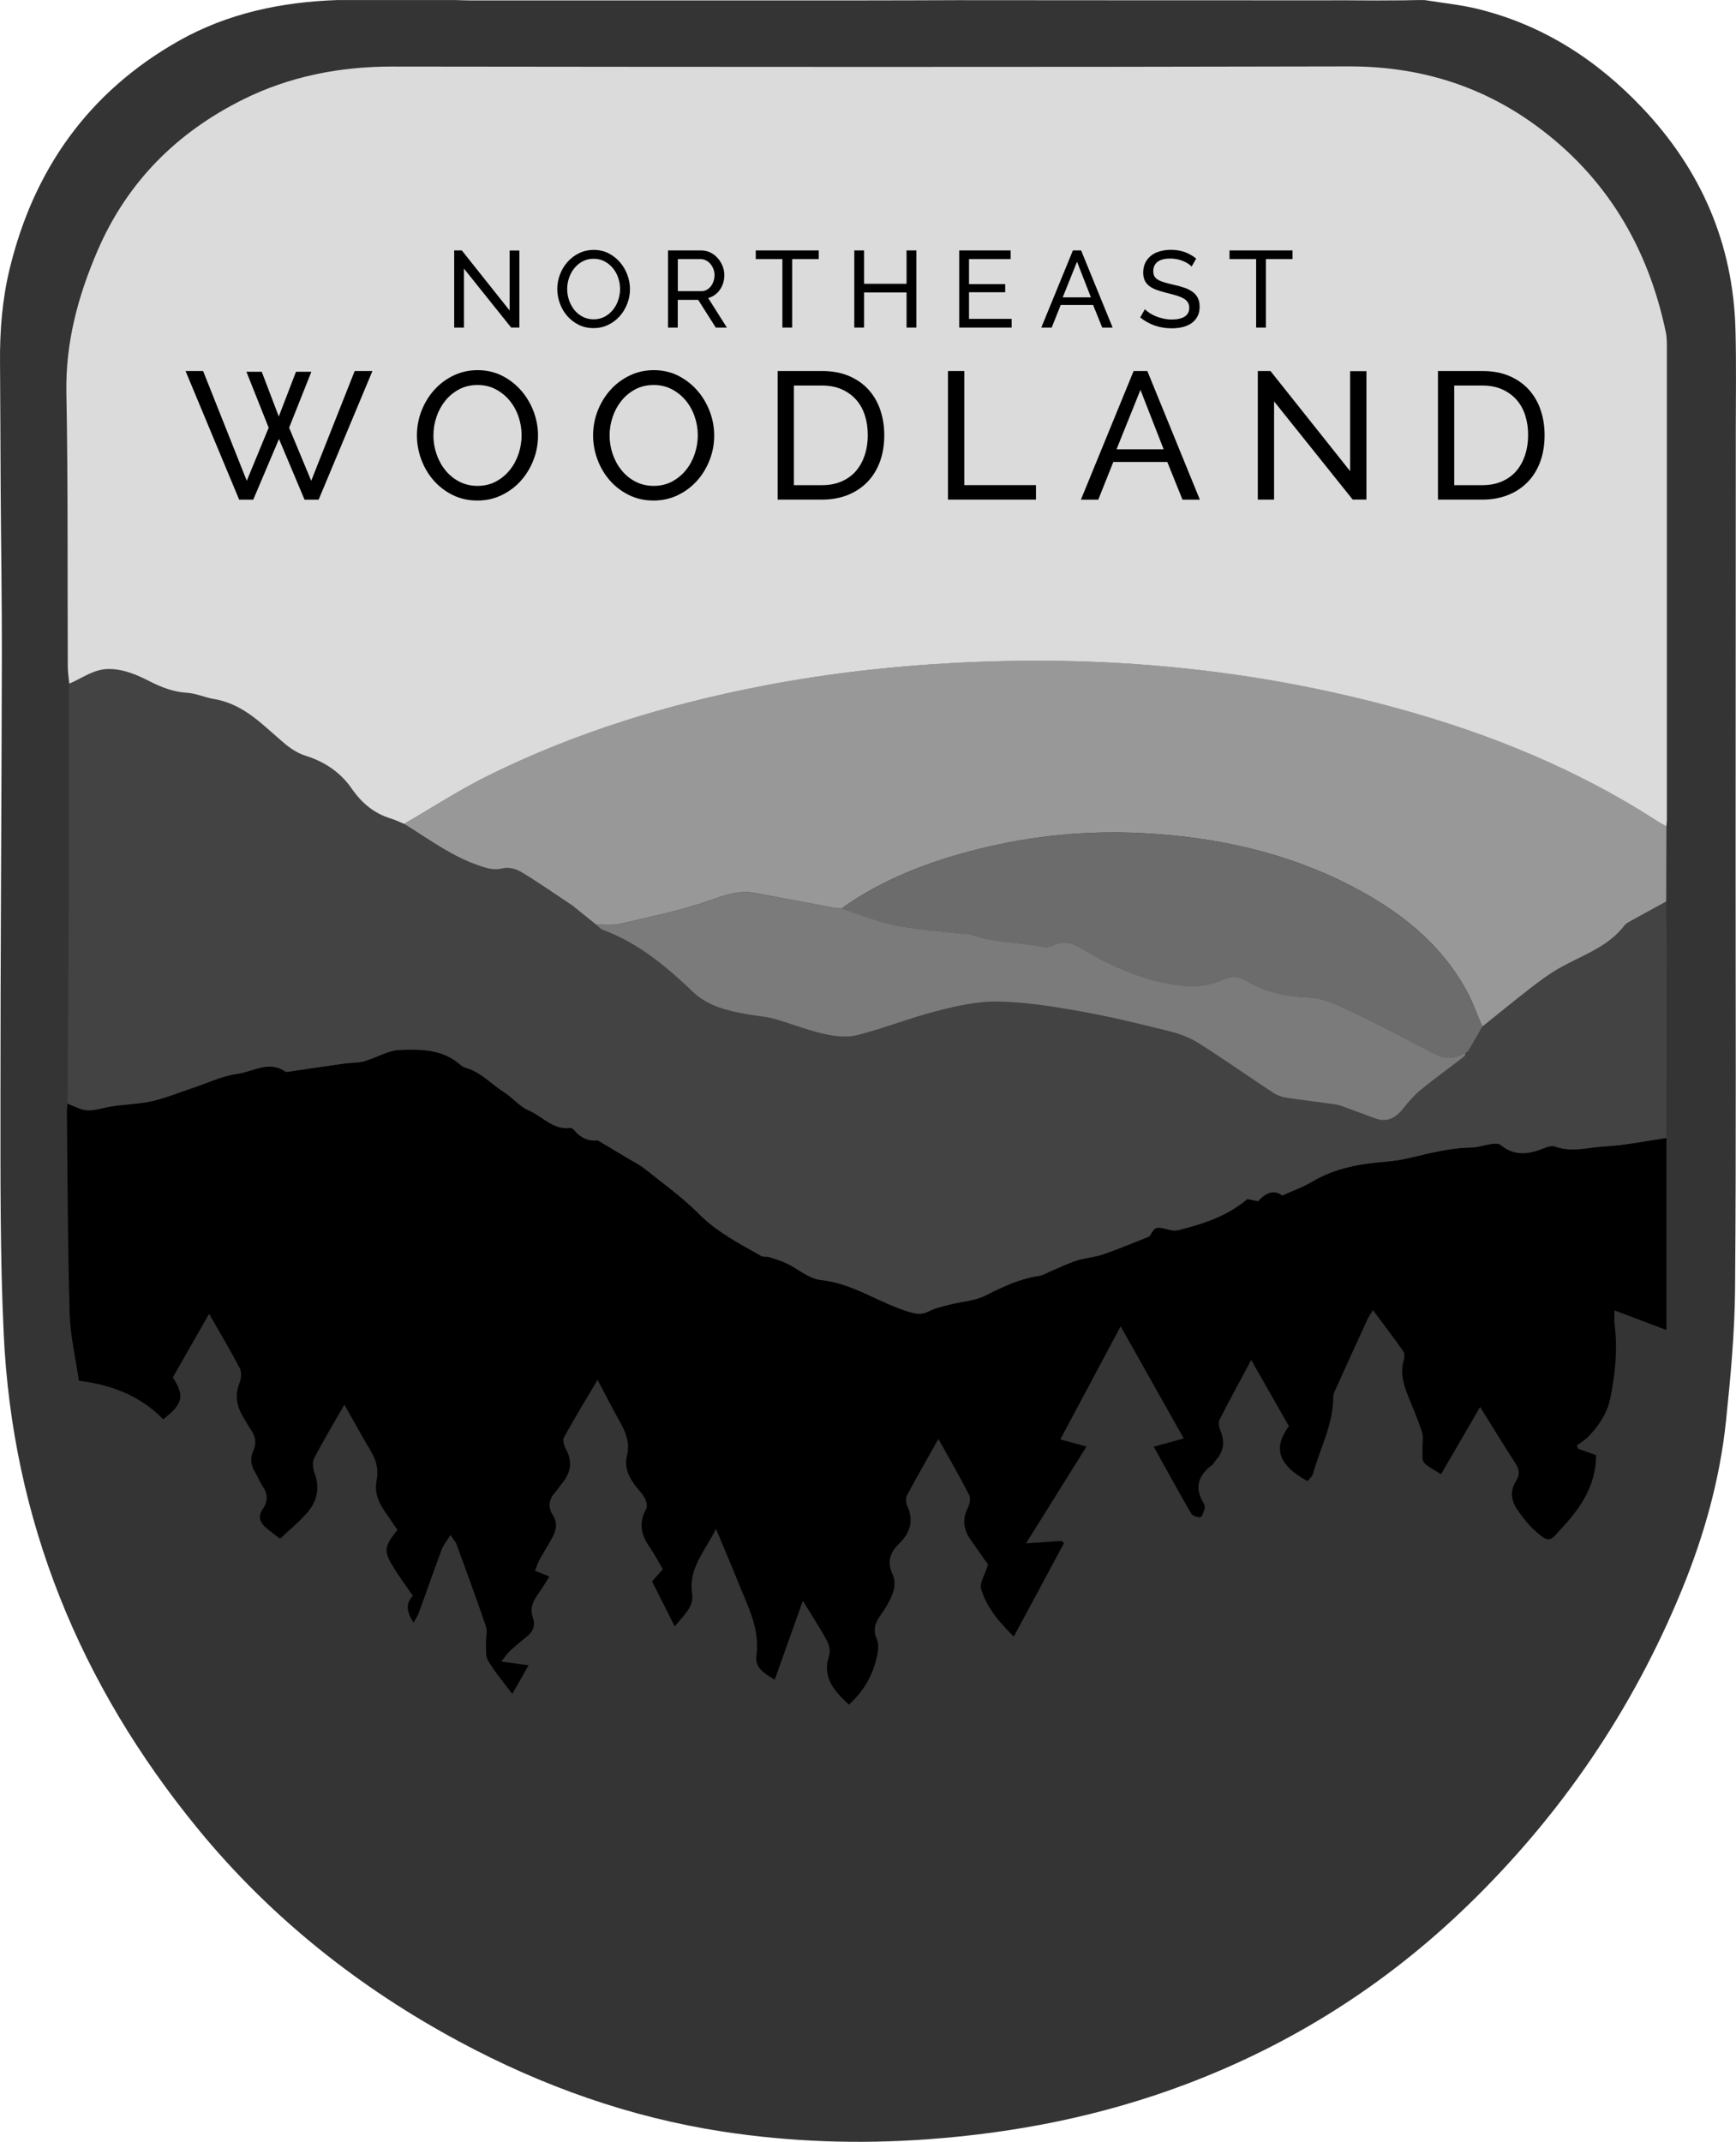 <?xml version="1.0" encoding="UTF-8"?> <svg xmlns="http://www.w3.org/2000/svg" id="Layer_2" data-name="Layer 2" viewBox="0 0 656.65 809.95"><defs><style> .cls-1 { fill: #6c6c6c; } .cls-2 { fill: #dbdbdb; } .cls-3 { fill: #989898; } .cls-4 { fill: #434343; } .cls-5 { fill: #343434; } .cls-6 { fill: #7b7b7b; } </style></defs><g id="Layer_1-2" data-name="Layer 1"><path class="cls-5" d="M510.53.12c6.86.07,13.73.06,20.59,0,.92,0,7.16-.2,8.09-.05,6.55,1.09,13.21,1.71,19.63,3.28,24.6,6.02,45.03,19.14,62.34,37.41,22.3,23.53,34.39,51.39,35.27,83.88.34,12.59.13,25.2.12,37.8-.02,54.05-.05,108.1-.07,162.15-.02,54.18.24,108.36-.2,162.54-.13,16.72-1.69,33.46-3.42,50.11-2.3,22.16-8.31,43.53-16.76,64.1-18.63,45.33-45.67,85.04-80.88,119.16-30.91,29.96-66.47,52.55-106.77,67.75-31.61,11.92-64.32,18.38-97.94,20.79-25.8,1.85-51.48.99-77.05-2.92-35.2-5.39-68.35-17.2-99.54-33.94-38.08-20.43-71.58-47.01-99.08-80.56C30.25,637.18,4.71,574.98,1.4,504.4.03,475.05.18,445.62.17,416.23c-.01-56.2.42-112.4.53-168.61.04-20.71-.32-41.42-.45-62.13-.11-16.23-.11-32.46-.24-48.68-.1-11.75.83-23.42,3.57-34.83C12.67,64.14,33.48,34.78,67.56,15.49,86.17,4.96,106.59.73,127.82.01c14.77,0,29.54,0,44.31,0,1.88.05,3.76.14,5.64.14,49.91,0,99.83.01,149.74,0,11.72,0,23.43-.06,35.15-.09,44.45.03,88.91.07,133.36.06,1.03,0,13.61-.02,14.52-.01Z"></path><path class="cls-5" d="M630.24,340.91c.03-9.48.06-18.95.09-28.43.06-.86.18-1.73.18-2.59,0-59.28.01-118.56,0-177.84,0-2.17.03-4.39-.41-6.5-6.76-32.17-22.58-58.79-49.32-78.23-20.98-15.25-44.54-22.28-70.72-22.21-120.56.3-241.11.2-361.67.06-19.78-.02-38.79,3.7-56.31,12.39-25,12.39-43.94,31.15-55.18,57.26-7.41,17.23-12.14,34.73-11.78,53.78.65,34.48.38,68.98.53,103.47,0,2.16.37,4.32.57,6.47-.06,2.17-.16,4.34-.16,6.5-.01,22.43.02,44.85-.01,67.28-.02,14.61-.12,29.22-.2,43.83-.08,13.73-.19,27.47-.28,41.2-.09.86-.28,1.72-.27,2.59.28,25.63.32,51.27,1.04,76.89.24,8.43,2.27,16.81,3.5,25.37,12.56,1.49,23.35,5.82,31.91,14.57,7.51-5.89,8.19-8.85,3.61-15.82,4.37-7.67,8.83-15.48,13.73-24.07,4.26,7.46,8.11,13.91,11.59,20.55.74,1.42.65,3.8,0,5.34-1.99,4.77-1.17,9.05,1.36,13.25.97,1.61,1.89,3.26,2.94,4.82,1.67,2.47,2.14,5.03.86,7.8-1.34,2.89-.91,5.59.71,8.26.98,1.61,1.61,3.43,2.67,4.97,2.04,2.97,2.29,5.83.16,8.84-1.84,2.61-1.19,4.97,1.07,6.92,1.82,1.58,3.8,2.98,5.49,4.3,3.81-3.62,7.61-6.62,10.61-10.26,3.37-4.09,4.47-8.93,2.52-14.28-.65-1.77-1.05-4.29-.28-5.8,3.43-6.67,7.33-13.09,11.48-20.34,3.58,6.32,6.75,12.12,10.14,17.8,2.04,3.42,2.8,7.01,2.05,10.83-.81,4.16.41,7.71,2.65,11.06,1.75,2.61,3.54,5.19,5.23,7.66-5.24,6.56-5.36,8.05-.97,14.99,2.15,3.4,4.54,6.64,6.79,9.9-2.63,2.86-2.61,5.66.26,10.19.8-1.48,1.58-2.58,2.03-3.81,2.88-7.89,5.61-15.83,8.56-23.69.68-1.8,2-3.37,3.39-5.64,1.21,1.83,1.94,2.58,2.27,3.47,3.78,10.33,7.6,20.65,11.13,31.07.64,1.9-.07,4.23.03,6.35.11,2.25-.24,4.89.8,6.65,2.5,4.18,5.7,7.94,9.13,12.54,2.13-3.73,3.93-6.86,6.19-10.82-3.9-.54-6.75-.93-10.35-1.43,1.43-1.76,2.27-3.08,3.39-4.11,2.12-1.96,4.4-3.76,6.62-5.62,2.11-1.78,2.96-4.14,2.02-6.63-1.45-3.84.09-6.71,2.21-9.62,1.38-1.9,2.56-3.94,3.97-6.16-2.17-.87-3.6-1.44-5.46-2.18.68-1.63,1.14-3.11,1.87-4.44,1.53-2.79,3.28-5.46,4.78-8.27,1.43-2.67,1.95-5.48.16-8.25-2.04-3.15-1.55-5.99.84-8.72.95-1.09,1.7-2.34,2.63-3.45,3.33-3.97,4.01-8.14,1.44-12.85-.7-1.29-1.34-3.41-.76-4.46,4.08-7.39,8.49-14.61,12.72-21.76,3.07,5.78,5.81,11.19,8.78,16.46,2.15,3.81,3.43,7.83,2.37,12.06-1.07,4.3.42,7.67,2.7,10.94,1.24,1.78,2.92,3.28,3.95,5.16.65,1.19,1.13,3.21.57,4.23-2.85,5.12-2,9.64,1.2,14.21,1.94,2.78,3.51,5.82,5.12,8.55-1.61,1.82-2.73,3.08-4.08,4.6,2.77,5.49,5.46,10.82,8.58,17.02,3.48-4.34,7.34-7.34,6.58-12.29-1.49-9.71,4.88-16.15,9.01-24.57,2.99,7.14,5.7,13.35,8.2,19.65,3.66,9.2,8.61,17.99,7.09,28.65-.56,3.96,2.96,6.51,6.95,8.69,3.54-9.92,6.94-19.44,10.63-29.79,3.45,5.62,6.48,10.21,9.09,15.03.88,1.62,1.38,4.06.83,5.73-2.72,8.33,1.99,13.32,7.52,18.51,5.01-4.61,8.38-9.94,10.08-16.18.73-2.71,1.52-6.1.52-8.42-1.68-3.91-.67-6.56,1.55-9.5,1.21-1.61,2.22-3.4,3.16-5.19,1.66-3.17,2.73-6.59,1.18-10.01-2.09-4.63-1.13-8.09,2.5-11.62,3.98-3.86,5.75-8.61,3.05-14.23-.55-1.14-.6-3.03-.02-4.12,3.64-6.87,7.53-13.6,11.81-21.23,4.23,7.61,8.13,14.32,11.65,21.22.64,1.25.17,3.52-.55,4.92-2.28,4.44-1.48,8.37,1.24,12.21,2.41,3.4,4.8,6.81,6.45,9.15-1.17,3.83-3.3,6.99-2.61,9.3,2.04,6.83,6.64,12.29,12.33,17.97,6.54-12.18,12.77-23.76,18.99-35.35l-.89-.85c-2.13.15-4.27.29-6.4.44-2.03.14-4.05.28-7.06.48,7.98-12.77,15.29-24.48,22.87-36.61-3.69-1.01-6.61-1.8-9.9-2.7,7.7-14.42,15.07-28.23,22.82-42.77,8.24,14.64,15.99,28.41,23.86,42.41-4.1,1.13-7.49,2.07-11.34,3.13,4.91,8.84,9.42,17.1,14.14,25.22.53.91,2.39,1.58,3.5,1.42.68-.1,1.23-1.95,1.58-3.09.19-.62.04-1.54-.31-2.1-3.62-5.89-2.16-10.6,3.17-14.53.56-.41.83-1.18,1.32-1.72,3.06-3.36,3.62-7.04,1.82-11.25-.53-1.23-.88-3.06-.34-4.13,3.69-7.33,7.65-14.52,11.98-22.63,5.14,9.03,9.75,17.13,14.26,25.03-6.19,8.29-3.91,14.9,7.08,20.79.67-.89,1.76-1.74,2.05-2.81,2.67-9.7,7.72-18.78,7.65-29.2,0-.82.42-1.68.77-2.46,4-8.84,8.01-17.67,12.06-26.49.51-1.12,1.24-2.14,2.18-3.72,4.06,5.46,7.82,10.38,11.39,15.44.57.8.61,2.31.31,3.33-1.36,4.6-.31,8.88,1.36,13.13,1.85,4.72,3.96,9.35,5.48,14.17.67,2.13.1,4.63.19,6.96.06,1.59-.27,3.7.59,4.65,1.55,1.7,3.86,2.7,6.44,4.38,5.03-8.65,9.69-16.67,14.78-25.43,4.73,7.59,8.93,14.48,13.32,21.25,1.52,2.35,1.82,4.33.26,6.77-2.16,3.38-1.96,7.07.15,10.29,2.04,3.1,4.4,6.12,7.14,8.58,4.92,4.43,5.51,4.2,9.64-.68.84-.99,1.78-1.91,2.63-2.89,6.2-7.15,10.71-15.01,10.73-25.08-2.33-.84-4.53-1.63-6.74-2.42-.18-.42-.36-.83-.54-1.25,1.49-1.14,3.15-2.12,4.45-3.45,4-4.12,7.1-8.91,8.24-14.56,1.87-9.25,2.75-18.6,1.57-28.05-.18-1.45-.03-2.95-.03-5.03,6.69,2.52,12.68,4.78,19.66,7.42v-72.62c.04-24.17.09-48.35.11-72.52,0-5.64-.14-11.28-.21-16.92Z"></path><path d="M630.34,430.35v72.62c-6.98-2.63-12.97-4.89-19.66-7.42,0,2.08-.16,3.58.03,5.03,1.19,9.45.31,18.8-1.57,28.05-1.15,5.66-4.24,10.44-8.24,14.56-1.29,1.33-2.95,2.31-4.45,3.45.18.42.36.83.54,1.25,2.21.79,4.41,1.58,6.74,2.42-.03,10.06-4.54,17.93-10.73,25.08-.85.98-1.79,1.9-2.63,2.89-4.13,4.89-4.72,5.11-9.64.68-2.74-2.47-5.11-5.49-7.14-8.58-2.11-3.21-2.31-6.91-.15-10.29,1.56-2.44,1.26-4.43-.26-6.77-4.39-6.77-8.59-13.67-13.32-21.25-5.09,8.76-9.75,16.78-14.78,25.43-2.58-1.67-4.89-2.68-6.44-4.38-.86-.95-.53-3.06-.59-4.65-.09-2.33.48-4.83-.19-6.96-1.52-4.82-3.63-9.46-5.48-14.17-1.67-4.24-2.72-8.53-1.36-13.13.3-1.01.26-2.53-.31-3.33-3.57-5.06-7.33-9.98-11.39-15.44-.94,1.59-1.66,2.61-2.18,3.72-4.05,8.82-8.06,17.65-12.06,26.49-.35.78-.78,1.64-.77,2.46.07,10.42-4.98,19.5-7.65,29.2-.29,1.07-1.38,1.92-2.05,2.81-10.99-5.89-13.26-12.49-7.08-20.79-4.5-7.91-9.12-16.01-14.26-25.03-4.33,8.11-8.29,15.3-11.98,22.63-.54,1.07-.19,2.9.34,4.13,1.81,4.21,1.24,7.89-1.82,11.25-.48.53-.76,1.31-1.32,1.72-5.33,3.93-6.79,8.64-3.17,14.53.35.57.5,1.48.31,2.1-.35,1.14-.9,2.99-1.58,3.09-1.11.16-2.97-.51-3.5-1.42-4.72-8.13-9.22-16.38-14.14-25.22,3.86-1.06,7.24-2,11.34-3.13-7.88-14-15.62-27.77-23.86-42.41-7.76,14.53-15.13,28.35-22.82,42.77,3.29.9,6.21,1.69,9.9,2.7-7.58,12.14-14.89,23.85-22.87,36.61,3.01-.21,5.04-.34,7.06-.48,2.13-.15,4.27-.29,6.4-.44l.89.85c-6.23,11.59-12.45,23.18-18.99,35.35-5.69-5.69-10.29-11.14-12.33-17.97-.69-2.31,1.44-5.47,2.61-9.3-1.65-2.34-4.04-5.75-6.45-9.15-2.72-3.84-3.51-7.77-1.24-12.21.72-1.41,1.18-3.67.55-4.92-3.52-6.9-7.42-13.61-11.65-21.22-4.28,7.62-8.16,14.36-11.81,21.23-.58,1.09-.52,2.98.02,4.12,2.69,5.62.92,10.37-3.05,14.23-3.63,3.53-4.59,6.99-2.5,11.62,1.54,3.42.48,6.84-1.18,10.01-.94,1.79-1.95,3.58-3.16,5.19-2.21,2.94-3.23,5.6-1.55,9.5,1,2.32.22,5.72-.52,8.42-1.7,6.25-5.07,11.58-10.08,16.18-5.53-5.19-10.24-10.18-7.52-18.51.54-1.67.05-4.11-.83-5.73-2.61-4.82-5.64-9.41-9.09-15.03-3.69,10.35-7.09,19.87-10.63,29.79-3.98-2.18-7.51-4.73-6.95-8.69,1.51-10.66-3.44-19.45-7.09-28.65-2.5-6.3-5.21-12.51-8.2-19.65-4.13,8.43-10.5,14.86-9.01,24.57.76,4.95-3.1,7.95-6.58,12.29-3.12-6.2-5.81-11.53-8.58-17.02,1.35-1.52,2.47-2.78,4.08-4.6-1.62-2.73-3.18-5.77-5.12-8.55-3.2-4.57-4.04-9.09-1.2-14.21.57-1.02.09-3.03-.57-4.23-1.03-1.88-2.7-3.39-3.95-5.16-2.29-3.27-3.78-6.64-2.7-10.94,1.06-4.23-.23-8.25-2.37-12.06-2.97-5.28-5.71-10.68-8.78-16.46-4.23,7.15-8.64,14.36-12.72,21.76-.58,1.05.05,3.18.76,4.46,2.57,4.7,1.89,8.87-1.44,12.85-.93,1.11-1.68,2.37-2.63,3.45-2.39,2.73-2.88,5.57-.84,8.72,1.79,2.77,1.26,5.58-.16,8.25-1.5,2.81-3.25,5.48-4.78,8.27-.73,1.33-1.2,2.81-1.87,4.44,1.86.75,3.29,1.31,5.46,2.18-1.42,2.21-2.6,4.26-3.97,6.16-2.12,2.92-3.66,5.79-2.21,9.62.94,2.49.09,4.86-2.02,6.63-2.21,1.86-4.49,3.66-6.62,5.62-1.12,1.03-1.96,2.35-3.39,4.11,3.59.5,6.45.89,10.35,1.43-2.27,3.96-4.06,7.09-6.19,10.82-3.42-4.6-6.63-8.36-9.13-12.54-1.05-1.75-.7-4.4-.8-6.65-.1-2.12.62-4.45-.03-6.35-3.53-10.42-7.35-20.74-11.13-31.07-.33-.89-1.05-1.64-2.27-3.47-1.39,2.27-2.71,3.83-3.39,5.64-2.95,7.86-5.68,15.8-8.56,23.69-.45,1.23-1.23,2.34-2.03,3.81-2.87-4.53-2.89-7.33-.26-10.19-2.25-3.26-4.64-6.5-6.79-9.9-4.39-6.94-4.27-8.43.97-14.99-1.69-2.47-3.48-5.05-5.23-7.66-2.24-3.35-3.47-6.9-2.65-11.06.75-3.82,0-7.41-2.05-10.83-3.39-5.67-6.56-11.48-10.14-17.8-4.15,7.24-8.05,13.67-11.48,20.34-.78,1.51-.37,4.03.28,5.8,1.95,5.35.85,10.2-2.52,14.28-3.01,3.65-6.8,6.64-10.61,10.26-1.69-1.32-3.67-2.72-5.49-4.3-2.26-1.95-2.91-4.31-1.07-6.92,2.13-3.01,1.88-5.87-.16-8.84-1.06-1.54-1.69-3.37-2.67-4.97-1.62-2.66-2.05-5.36-.71-8.26,1.28-2.77.81-5.33-.86-7.8-1.05-1.56-1.97-3.21-2.94-4.82-2.53-4.2-3.34-8.48-1.36-13.25.64-1.55.74-3.92,0-5.34-3.47-6.65-7.33-13.09-11.59-20.55-4.9,8.59-9.35,16.4-13.73,24.07,4.57,6.97,3.89,9.94-3.61,15.82-8.56-8.75-19.35-13.07-31.91-14.57-1.23-8.56-3.26-16.94-3.5-25.37-.72-25.62-.76-51.26-1.04-76.89,0-.86.17-1.72.27-2.59,1.57.65,3.12,1.36,4.72,1.95,3.9,1.45,7.57-.15,11.36-.79,5.24-.89,10.65-.91,15.81-2.06,5.2-1.16,10.19-3.26,15.27-4.94,5.68-1.88,11.26-4.62,17.09-5.4,5.93-.8,11.94-5.21,18.17-.85.29.2.86.08,1.28.02,6.84-1,13.67-2.04,20.52-3,2.23-.31,4.51-.34,6.74-.64,1.1-.15,2.16-.63,3.24-.98,3.78-1.26,7.53-3.45,11.35-3.6,7.95-.32,16.11-.3,22.78,5.39.65.56,1.4,1.15,2.21,1.36,5.82,1.58,9.72,6.17,14.58,9.24,3.25,2.05,5.83,5.38,9.26,6.85,5.25,2.24,9.28,7.52,15.84,6.66.45-.06,1.13.41,1.46.83,2.7,3.45,6.32,4.3,8.89,3.86,4.54,2.72,7.95,4.75,11.34,6.79,2.11,1.27,4.38,2.33,6.28,3.86,6.99,5.6,14.37,10.84,20.64,17.17,6.91,6.97,15.35,11.22,23.61,15.93.79.45,1.98.1,2.91.39,2.22.69,4.48,1.36,6.57,2.36,4.38,2.09,8.5,5.85,13.01,6.32,12.46,1.31,22.4,8.94,34,12.23,2.58.73,4.49.85,6.92-.41,2.45-1.28,5.3-1.85,8.01-2.55,4.46-1.15,9.36-1.38,13.36-3.41,6.5-3.3,12.93-6.32,20.2-7.39,1.38-.2,2.68-1.02,4.01-1.58,3.4-1.42,6.73-3.09,10.23-4.23,3.28-1.06,6.84-1.25,10.09-2.36,5.66-1.95,11.18-4.32,17.44-6.77,2.33-3.83,2.32-3.79,7.51-2.53,1.09.26,2.35.41,3.42.15,9.36-2.33,18.48-5.25,26.12-11.76,1.23.24,2.6.52,4.09.81,2.73-3.04,5.77-4.63,9.15-2.16,4.02-1.83,7.86-3.18,11.29-5.22,8.63-5.15,18.12-6.77,27.9-7.57,3.15-.26,6.3-.77,9.37-1.5,7.53-1.78,14.99-3.72,22.82-3.83,2.52-.03,5.02-.98,7.56-1.32,1.18-.16,2.81-.36,3.57.27,5.49,4.57,11.16,3.54,17.05,1.06,1.11-.47,2.65-.76,3.72-.37,6.25,2.27,12.51.27,18.68-.07,7.82-.43,15.58-2.07,23.37-3.19Z"></path><path class="cls-4" d="M630.34,430.35c-7.79,1.12-15.54,2.76-23.37,3.19-6.17.34-12.42,2.34-18.68.07-1.07-.39-2.61-.1-3.72.37-5.89,2.48-11.56,3.51-17.05-1.06-.76-.63-2.39-.43-3.57-.27-2.53.34-5.03,1.29-7.56,1.32-7.83.11-15.29,2.05-22.82,3.83-3.07.73-6.23,1.24-9.37,1.5-9.78.8-19.26,2.41-27.9,7.57-3.42,2.04-7.26,3.39-11.29,5.22-3.38-2.47-6.42-.87-9.15,2.16-1.48-.29-2.86-.57-4.09-.81-7.64,6.51-16.76,9.43-26.12,11.76-1.07.27-2.32.12-3.42-.15-5.18-1.25-5.17-1.29-7.51,2.53-6.26,2.46-11.78,4.83-17.44,6.77-3.25,1.12-6.81,1.31-10.09,2.36-3.5,1.13-6.82,2.8-10.23,4.23-1.33.56-2.62,1.37-4.01,1.58-7.27,1.06-13.7,4.08-20.2,7.39-4,2.03-8.9,2.26-13.36,3.41-2.72.7-5.56,1.27-8.01,2.55-2.42,1.26-4.34,1.14-6.92.41-11.6-3.29-21.54-10.92-34-12.23-4.5-.47-8.63-4.23-13.01-6.32-2.09-1-4.35-1.67-6.57-2.36-.92-.29-2.12.06-2.91-.39-8.26-4.71-16.7-8.97-23.61-15.93-6.28-6.33-13.65-11.57-20.64-17.17-1.9-1.52-4.17-2.59-6.28-3.86-3.4-2.04-6.8-4.07-11.34-6.79-2.57.44-6.19-.41-8.89-3.86-.33-.42-1.01-.89-1.46-.83-6.55.86-10.59-4.41-15.84-6.66-3.43-1.47-6.02-4.8-9.26-6.85-4.86-3.07-8.76-7.67-14.58-9.24-.8-.22-1.55-.8-2.21-1.36-6.66-5.69-14.83-5.71-22.78-5.39-3.83.15-7.57,2.34-11.35,3.6-1.07.36-2.13.83-3.24.98-2.24.31-4.51.33-6.74.64-6.85.96-13.68,2-20.52,3-.43.06-.99.19-1.28-.02-6.23-4.35-12.24.05-18.17.85-5.83.78-11.4,3.52-17.09,5.4-5.08,1.68-10.07,3.78-15.27,4.94-5.17,1.15-10.58,1.17-15.81,2.06-3.79.65-7.46,2.24-11.36.79-1.59-.59-3.15-1.3-4.72-1.95.09-13.73.2-27.47.28-41.2.08-14.61.18-29.22.2-43.83.03-22.43,0-44.85.01-67.28,0-2.17.11-4.34.16-6.5,4.99-2.07,9.28-5.64,15.24-5.54,5.56.09,10.42,2.26,15.01,4.58,4.59,2.32,9.06,4.09,14.15,4.4,3.55.22,6.94,1.81,10.21,2.35,11.65,1.91,18.76,10.12,26.99,16.99,2.28,1.9,4.99,3.61,7.8,4.49,7.19,2.25,13.18,6.29,17.35,12.32,3.89,5.64,8.61,9.54,15.09,11.49,1.64.49,3.19,1.28,4.78,1.94,9.54,5.91,18.56,12.73,29.48,16.2,2.68.85,4.99,1.37,7.91.64,2.09-.52,4.97.21,6.9,1.37,6.6,3.99,12.93,8.42,19.36,12.69.24.16.46.35.68.53,2.77,2.23,5.53,4.46,8.3,6.7.88.68,1.65,1.63,2.64,2,13.18,4.91,23.78,13.67,33.71,23.2,6.07,5.83,13.5,7.39,21.19,8.77,3.26.58,6.62.76,9.78,1.64,6.27,1.74,12.35,4.23,18.67,5.67,4.1.93,8.75,1.53,12.71.53,10.22-2.58,20.09-6.55,30.3-9.17,7.5-1.92,15.33-3.69,22.98-3.55,10.33.18,20.71,1.83,30.92,3.64,11.22,1.99,22.31,4.72,33.38,7.44,3.89.96,7.89,2.32,11.25,4.43,9.67,6.08,19,12.68,28.54,18.97,1.39.92,3.1,1.58,4.74,1.83,6.27.97,12.59,1.69,18.87,2.6,1.41.2,2.77.77,4.13,1.26,3.62,1.31,7.23,2.66,10.84,4,4.74,1.75,7.99-.31,10.85-3.97,1.95-2.49,4.09-4.92,6.53-6.9,5.32-4.32,10.89-8.33,16.31-12.52.37-.29.4-1.02.59-1.55,0,0-.06.17-.06.17.33-.23.67-.46,1.01-.69,1.78-3.08,3.56-6.16,5.34-9.25,5.97-4.78,11.88-9.64,17.92-14.32,3.4-2.64,6.87-5.25,10.58-7.42,8.73-5.11,18.86-8.04,25.34-16.59.42-.55,1.08-.97,1.71-1.31,4.66-2.58,9.33-5.13,14-7.68.07,5.64.21,11.28.21,16.92-.01,24.17-.07,48.35-.11,72.52Z"></path><path class="cls-3" d="M630.24,340.91c-4.67,2.56-9.35,5.1-14,7.68-.62.35-1.29.76-1.71,1.31-6.49,8.55-16.62,11.48-25.34,16.59-3.71,2.17-7.18,4.78-10.58,7.42-6.04,4.68-11.96,9.54-17.92,14.32-1.95-4.51-3.56-9.2-5.9-13.5-9.95-18.25-25.66-30.4-43.69-39.72-24.58-12.7-51.08-18.45-78.5-19.92-21.05-1.12-41.91.85-62.41,5.98-18.53,4.63-36.19,11.27-51.88,22.46-1-.07-2.02-.05-3-.24-9.91-1.85-19.81-3.79-29.72-5.61-5.98-1.1-11.24.74-16.97,2.78-11.2,3.98-23,6.29-34.62,9.01-2.71.63-5.67.16-8.52.19-2.77-2.23-5.53-4.47-8.3-6.7-.23-.18-.44-.38-.68-.53-6.43-4.27-12.76-8.7-19.36-12.69-1.93-1.17-4.81-1.89-6.9-1.37-2.92.73-5.23.21-7.91-.64-10.92-3.47-19.93-10.29-29.48-16.2,10.51-6.08,20.74-12.75,31.6-18.14,33.02-16.37,67.97-27.08,104.1-34.05,26.61-5.13,53.46-7.97,80.56-9.05,54.34-2.18,107.8,3.28,160.25,17.75,34.37,9.48,67.13,22.83,97.23,42.23,1.21.78,2.5,1.45,3.75,2.18-.03,9.48-.06,18.95-.09,28.43Z"></path><path class="cls-1" d="M318.3,343.55c15.69-11.19,33.35-17.83,51.88-22.46,20.5-5.13,41.36-7.1,62.41-5.98,27.42,1.46,53.92,7.22,78.5,19.92,18.03,9.31,33.73,21.46,43.69,39.72,2.34,4.29,3.95,8.99,5.9,13.5-1.78,3.08-3.56,6.16-5.34,9.25-.33.23-.67.46-1.01.69l.06-.17c-4.01,2.72-8.02,2.56-12.24.35-10.23-5.35-20.42-10.82-30.86-15.74-5.28-2.49-11.04-5.29-16.65-5.43-8.58-.21-16.21-2.12-23.46-6.39-2.8-1.65-5.56-1.65-8.66-.27-5.08,2.26-10.41,2.82-16.08,2.17-13.83-1.6-26.04-7.27-37.79-14.19-3.37-1.99-6.46-2.86-10.16-.97-1.27.65-3.08.74-4.52.47-9.17-1.73-18.68-1.5-27.58-4.79-.9-.33-2.02-.02-3.02-.13-8.32-.99-16.73-1.5-24.91-3.17-6.87-1.41-13.46-4.18-20.17-6.35Z"></path><path class="cls-6" d="M318.3,343.55c6.71,2.17,13.3,4.94,20.17,6.35,8.18,1.67,16.59,2.18,24.91,3.17,1,.12,2.12-.2,3.02.13,8.9,3.29,18.41,3.06,27.58,4.79,1.44.27,3.25.18,4.52-.47,3.71-1.89,6.79-1.02,10.16.97,11.75,6.92,23.96,12.59,37.79,14.19,5.67.66,11,.09,16.08-2.17,3.1-1.38,5.86-1.38,8.66.27,7.25,4.27,14.88,6.18,23.46,6.39,5.61.14,11.37,2.95,16.65,5.43,10.44,4.92,20.62,10.39,30.86,15.74,4.22,2.21,8.23,2.37,12.24-.35-.19.53-.22,1.26-.59,1.55-5.43,4.19-11,8.2-16.31,12.52-2.44,1.98-4.58,4.42-6.53,6.9-2.86,3.65-6.11,5.72-10.85,3.97-3.61-1.33-7.22-2.69-10.84-4-1.35-.49-2.72-1.05-4.13-1.26-6.28-.91-12.6-1.63-18.87-2.6-1.64-.25-3.35-.91-4.74-1.83-9.53-6.29-18.87-12.89-28.54-18.97-3.36-2.11-7.36-3.47-11.25-4.43-11.07-2.73-22.17-5.46-33.38-7.44-10.22-1.81-20.59-3.45-30.92-3.64-7.65-.14-15.49,1.63-22.98,3.55-10.21,2.62-20.08,6.58-30.3,9.17-3.96,1-8.61.4-12.71-.53-6.33-1.43-12.41-3.92-18.67-5.67-3.17-.88-6.53-1.05-9.78-1.64-7.69-1.38-15.12-2.94-21.19-8.77-9.93-9.53-20.52-18.29-33.71-23.2-.99-.37-1.77-1.32-2.64-2,2.85-.03,5.81.44,8.52-.19,11.62-2.72,23.42-5.03,34.62-9.01,5.74-2.04,10.99-3.88,16.97-2.78,9.92,1.82,19.81,3.75,29.72,5.61.98.18,2,.16,3,.24Z"></path><path class="cls-6" d="M554.34,398.17c.33-.23.67-.46,1.01-.69-.34.23-.67.46-1.01.69Z"></path><path class="cls-2" d="M630.5,132.05c0-2.17.03-4.39-.41-6.5-6.76-32.17-22.58-58.79-49.32-78.23-20.98-15.25-44.54-22.28-70.72-22.21-120.56.3-241.11.2-361.67.06-19.78-.02-38.79,3.7-56.31,12.39-25,12.39-43.94,31.15-55.18,57.26-7.41,17.23-12.14,34.73-11.78,53.78.65,34.48.38,68.98.53,103.47,0,2.16.37,4.32.57,6.47,4.99-2.07,9.28-5.64,15.24-5.54,5.56.09,10.42,2.26,15.01,4.58,4.59,2.32,9.06,4.09,14.15,4.4,3.55.22,6.94,1.81,10.21,2.35,11.65,1.91,18.76,10.12,26.99,16.99,2.28,1.9,4.99,3.61,7.8,4.49,7.19,2.25,13.18,6.29,17.35,12.32,3.89,5.64,8.61,9.54,15.09,11.49,1.64.49,3.19,1.28,4.78,1.94,10.51-6.08,20.74-12.75,31.6-18.14,33.02-16.37,67.97-27.08,104.1-34.05,26.61-5.13,53.46-7.97,80.56-9.05,54.34-2.18,107.8,3.28,160.25,17.75,34.37,9.48,67.13,22.83,97.23,42.23,1.21.78,2.5,1.45,3.75,2.18.06-.86.18-1.73.18-2.59,0-59.28.01-118.56,0-177.84Z"></path><g><path d="M175.5,101.61v22.27h-3.7v-29.18h2.88l18.08,22.72v-22.68h3.7v29.13h-3.12l-17.83-22.27Z"></path><path d="M224.52,124.09c-2.05,0-3.92-.42-5.61-1.25-1.68-.84-3.13-1.94-4.34-3.33-1.21-1.38-2.14-2.97-2.79-4.75-.66-1.78-.99-3.6-.99-5.46s.35-3.81,1.05-5.59c.7-1.78,1.66-3.36,2.9-4.73,1.23-1.37,2.69-2.46,4.38-3.27,1.68-.81,3.51-1.21,5.49-1.21s3.92.43,5.59,1.29c1.67.86,3.11,1.99,4.31,3.39,1.21,1.4,2.14,2.98,2.79,4.75s.99,3.57.99,5.4c0,1.95-.35,3.81-1.05,5.59-.7,1.78-1.66,3.35-2.88,4.71s-2.67,2.44-4.36,3.25-3.51,1.21-5.49,1.21ZM214.54,109.29c0,1.48.24,2.91.72,4.29.48,1.38,1.16,2.61,2.03,3.68s1.93,1.92,3.16,2.55c1.23.63,2.6.95,4.11.95s2.96-.34,4.19-1.01c1.23-.67,2.28-1.55,3.14-2.63.86-1.08,1.52-2.31,1.97-3.68.45-1.37.68-2.75.68-4.15,0-1.48-.24-2.91-.72-4.29-.48-1.38-1.16-2.6-2.05-3.66-.89-1.05-1.95-1.9-3.16-2.53-1.22-.63-2.57-.95-4.05-.95-1.56,0-2.96.33-4.19.99-1.23.66-2.28,1.52-3.14,2.59-.86,1.07-1.53,2.29-1.99,3.66-.47,1.37-.7,2.77-.7,4.19Z"></path><path d="M252.67,123.88v-29.18h12.49c1.29,0,2.47.27,3.55.8,1.08.53,2.01,1.25,2.79,2.14s1.39,1.89,1.83,3c.44,1.11.66,2.24.66,3.39,0,1.01-.14,1.99-.43,2.94-.29.95-.7,1.8-1.23,2.57-.53.77-1.18,1.42-1.93,1.97-.75.55-1.6.95-2.53,1.19l7.07,11.18h-4.19l-6.66-10.48h-7.73v10.48h-3.7ZM256.37,110.11h8.84c.77,0,1.46-.16,2.08-.49.62-.33,1.14-.77,1.58-1.34.44-.56.78-1.21,1.03-1.95s.37-1.51.37-2.3-.14-1.6-.43-2.32c-.29-.73-.67-1.37-1.15-1.93-.48-.56-1.04-1-1.68-1.32-.64-.31-1.32-.47-2.03-.47h-8.59v12.12Z"></path><path d="M309.71,97.99h-10.07v25.89h-3.7v-25.89h-10.07v-3.29h23.83v3.29Z"></path><path d="M346.61,94.7v29.18h-3.7v-13.27h-16.07v13.27h-3.7v-29.18h3.7v12.62h16.07v-12.62h3.7Z"></path><path d="M382.65,120.59v3.29h-19.81v-29.18h19.44v3.29h-15.74v9.45h13.68v3.08h-13.68v10.07h16.11Z"></path><path d="M405.82,94.7h3.12l11.92,29.18h-3.94l-3.45-8.55h-12.25l-3.41,8.55h-3.94l11.96-29.18ZM412.65,112.46l-5.26-13.48-5.42,13.48h10.68Z"></path><path d="M450.74,100.83c-.33-.38-.77-.75-1.32-1.11-.55-.36-1.16-.68-1.85-.97s-1.43-.52-2.24-.7c-.81-.18-1.65-.27-2.53-.27-2.27,0-3.94.42-4.99,1.27-1.05.85-1.58,2.01-1.58,3.49,0,.79.15,1.45.45,1.97.3.52.77.97,1.42,1.34.64.37,1.44.69,2.4.97.96.27,2.1.56,3.41.86,1.51.33,2.87.71,4.09,1.13,1.22.42,2.26.95,3.12,1.58.86.63,1.52,1.4,1.97,2.3.45.9.68,2.01.68,3.33,0,1.4-.27,2.61-.82,3.64-.55,1.03-1.3,1.88-2.24,2.55-.95.67-2.06,1.16-3.35,1.48-1.29.31-2.69.47-4.19.47-2.25,0-4.38-.35-6.39-1.05-2.01-.7-3.84-1.72-5.49-3.06l1.77-3.12c.44.47,1.01.93,1.71,1.4.7.47,1.49.88,2.38,1.25.89.37,1.85.67,2.88.9,1.03.23,2.1.35,3.23.35,2.08,0,3.7-.37,4.85-1.11,1.15-.74,1.73-1.85,1.73-3.33,0-.82-.19-1.51-.56-2.08-.37-.56-.91-1.05-1.62-1.46s-1.6-.77-2.65-1.09c-1.05-.31-2.25-.64-3.59-.97-1.48-.36-2.78-.74-3.9-1.15-1.12-.41-2.06-.9-2.81-1.48-.75-.58-1.32-1.27-1.71-2.1-.38-.82-.58-1.81-.58-2.96,0-1.4.26-2.63.78-3.7s1.25-1.97,2.18-2.71c.93-.74,2.04-1.29,3.33-1.66,1.29-.37,2.68-.56,4.19-.56,1.97,0,3.75.3,5.34.9,1.59.6,3,1.41,4.23,2.42l-1.73,3Z"></path><path d="M488.91,97.99h-10.07v25.89h-3.7v-25.89h-10.07v-3.29h23.83v3.29Z"></path><path d="M93.19,140.59h5.82l6.44,16.92,6.51-16.92h5.82l-8.42,21.16,8.36,20.07,16.44-41.5h6.71l-20.34,48.63h-5.34l-9.66-22.94-9.73,22.94h-5.34l-20.27-48.63h6.64l16.51,41.5,8.29-20.07-8.42-21.16Z"></path><path d="M180.58,189.29c-3.42,0-6.54-.7-9.35-2.09-2.81-1.39-5.22-3.24-7.23-5.55-2.01-2.3-3.56-4.94-4.66-7.91-1.1-2.97-1.64-6-1.64-9.11s.58-6.35,1.75-9.31c1.16-2.97,2.77-5.59,4.83-7.88,2.05-2.28,4.49-4.1,7.29-5.44,2.81-1.35,5.86-2.02,9.14-2.02s6.53.72,9.31,2.16c2.78,1.44,5.18,3.32,7.19,5.65,2.01,2.33,3.56,4.97,4.66,7.91s1.64,5.95,1.64,9.01c0,3.24-.58,6.35-1.75,9.31-1.16,2.97-2.76,5.58-4.79,7.84-2.03,2.26-4.45,4.06-7.26,5.41-2.81,1.35-5.86,2.02-9.14,2.02ZM163.94,164.63c0,2.47.4,4.85,1.2,7.16.8,2.31,1.93,4.35,3.39,6.13,1.46,1.78,3.22,3.2,5.27,4.25,2.05,1.05,4.34,1.58,6.85,1.58s4.93-.56,6.99-1.68c2.05-1.12,3.8-2.58,5.24-4.38,1.44-1.8,2.53-3.85,3.29-6.13.75-2.28,1.13-4.59,1.13-6.92,0-2.47-.4-4.85-1.2-7.16-.8-2.31-1.94-4.34-3.42-6.1-1.48-1.76-3.24-3.16-5.27-4.21-2.03-1.05-4.28-1.58-6.75-1.58-2.6,0-4.93.55-6.99,1.64-2.05,1.1-3.8,2.53-5.24,4.32-1.44,1.78-2.55,3.81-3.32,6.1-.78,2.28-1.16,4.61-1.16,6.99Z"></path><path d="M247.22,189.29c-3.42,0-6.54-.7-9.35-2.09-2.81-1.39-5.22-3.24-7.23-5.55-2.01-2.3-3.56-4.94-4.66-7.91-1.1-2.97-1.64-6-1.64-9.11s.58-6.35,1.75-9.31c1.16-2.97,2.77-5.59,4.83-7.88,2.05-2.28,4.49-4.1,7.29-5.44,2.81-1.35,5.86-2.02,9.14-2.02s6.53.72,9.31,2.16c2.78,1.44,5.18,3.32,7.19,5.65,2.01,2.33,3.56,4.97,4.66,7.91s1.64,5.95,1.64,9.01c0,3.24-.58,6.35-1.75,9.31-1.16,2.97-2.76,5.58-4.79,7.84-2.03,2.26-4.45,4.06-7.26,5.41-2.81,1.35-5.86,2.02-9.14,2.02ZM230.58,164.63c0,2.47.4,4.85,1.2,7.16.8,2.31,1.93,4.35,3.39,6.13,1.46,1.78,3.22,3.2,5.27,4.25,2.05,1.05,4.34,1.58,6.85,1.58s4.93-.56,6.99-1.68c2.05-1.12,3.8-2.58,5.24-4.38,1.44-1.8,2.53-3.85,3.29-6.13.75-2.28,1.13-4.59,1.13-6.92,0-2.47-.4-4.85-1.2-7.16-.8-2.31-1.94-4.34-3.42-6.1-1.48-1.76-3.24-3.16-5.27-4.21-2.03-1.05-4.28-1.58-6.75-1.58-2.6,0-4.93.55-6.99,1.64-2.05,1.1-3.8,2.53-5.24,4.32-1.44,1.78-2.55,3.81-3.32,6.1-.78,2.28-1.16,4.61-1.16,6.99Z"></path><path d="M294.14,188.94v-48.63h16.85c3.88,0,7.29.64,10.24,1.92,2.95,1.28,5.4,3.01,7.36,5.21,1.96,2.19,3.44,4.76,4.42,7.7.98,2.95,1.47,6.08,1.47,9.42,0,3.7-.55,7.04-1.64,10.03-1.1,2.99-2.67,5.55-4.73,7.67s-4.53,3.77-7.43,4.93c-2.9,1.16-6.13,1.75-9.69,1.75h-16.85ZM328.24,164.56c0-2.74-.38-5.26-1.13-7.57-.75-2.3-1.87-4.28-3.36-5.92s-3.3-2.93-5.44-3.87c-2.15-.94-4.59-1.4-7.33-1.4h-10.68v37.67h10.68c2.78,0,5.26-.48,7.43-1.44,2.17-.96,3.97-2.28,5.41-3.97,1.44-1.69,2.53-3.69,3.29-5.99.75-2.31,1.13-4.8,1.13-7.5Z"></path><path d="M358.58,188.94v-48.63h6.16v43.15h27.12v5.48h-33.29Z"></path><path d="M428.78,140.32h5.21l19.86,48.63h-6.57l-5.75-14.25h-20.41l-5.69,14.25h-6.57l19.93-48.63ZM440.15,169.9l-8.77-22.46-9.04,22.46h17.81Z"></path><path d="M481.93,151.82v37.12h-6.16v-48.63h4.79l30.14,37.87v-37.81h6.16v48.56h-5.2l-29.72-37.12Z"></path><path d="M543.91,188.94v-48.63h16.85c3.88,0,7.29.64,10.24,1.92,2.95,1.28,5.4,3.01,7.36,5.21s3.44,4.76,4.42,7.7,1.47,6.08,1.47,9.42c0,3.7-.55,7.04-1.64,10.03-1.1,2.99-2.67,5.55-4.73,7.67-2.05,2.12-4.53,3.77-7.43,4.93s-6.13,1.75-9.69,1.75h-16.85ZM578.02,164.56c0-2.74-.38-5.26-1.13-7.57-.75-2.3-1.87-4.28-3.36-5.92-1.48-1.64-3.3-2.93-5.45-3.87-2.15-.94-4.59-1.4-7.33-1.4h-10.68v37.67h10.68c2.78,0,5.26-.48,7.43-1.44,2.17-.96,3.97-2.28,5.41-3.97,1.44-1.69,2.53-3.69,3.29-5.99.75-2.31,1.13-4.8,1.13-7.5Z"></path></g></g></svg> 